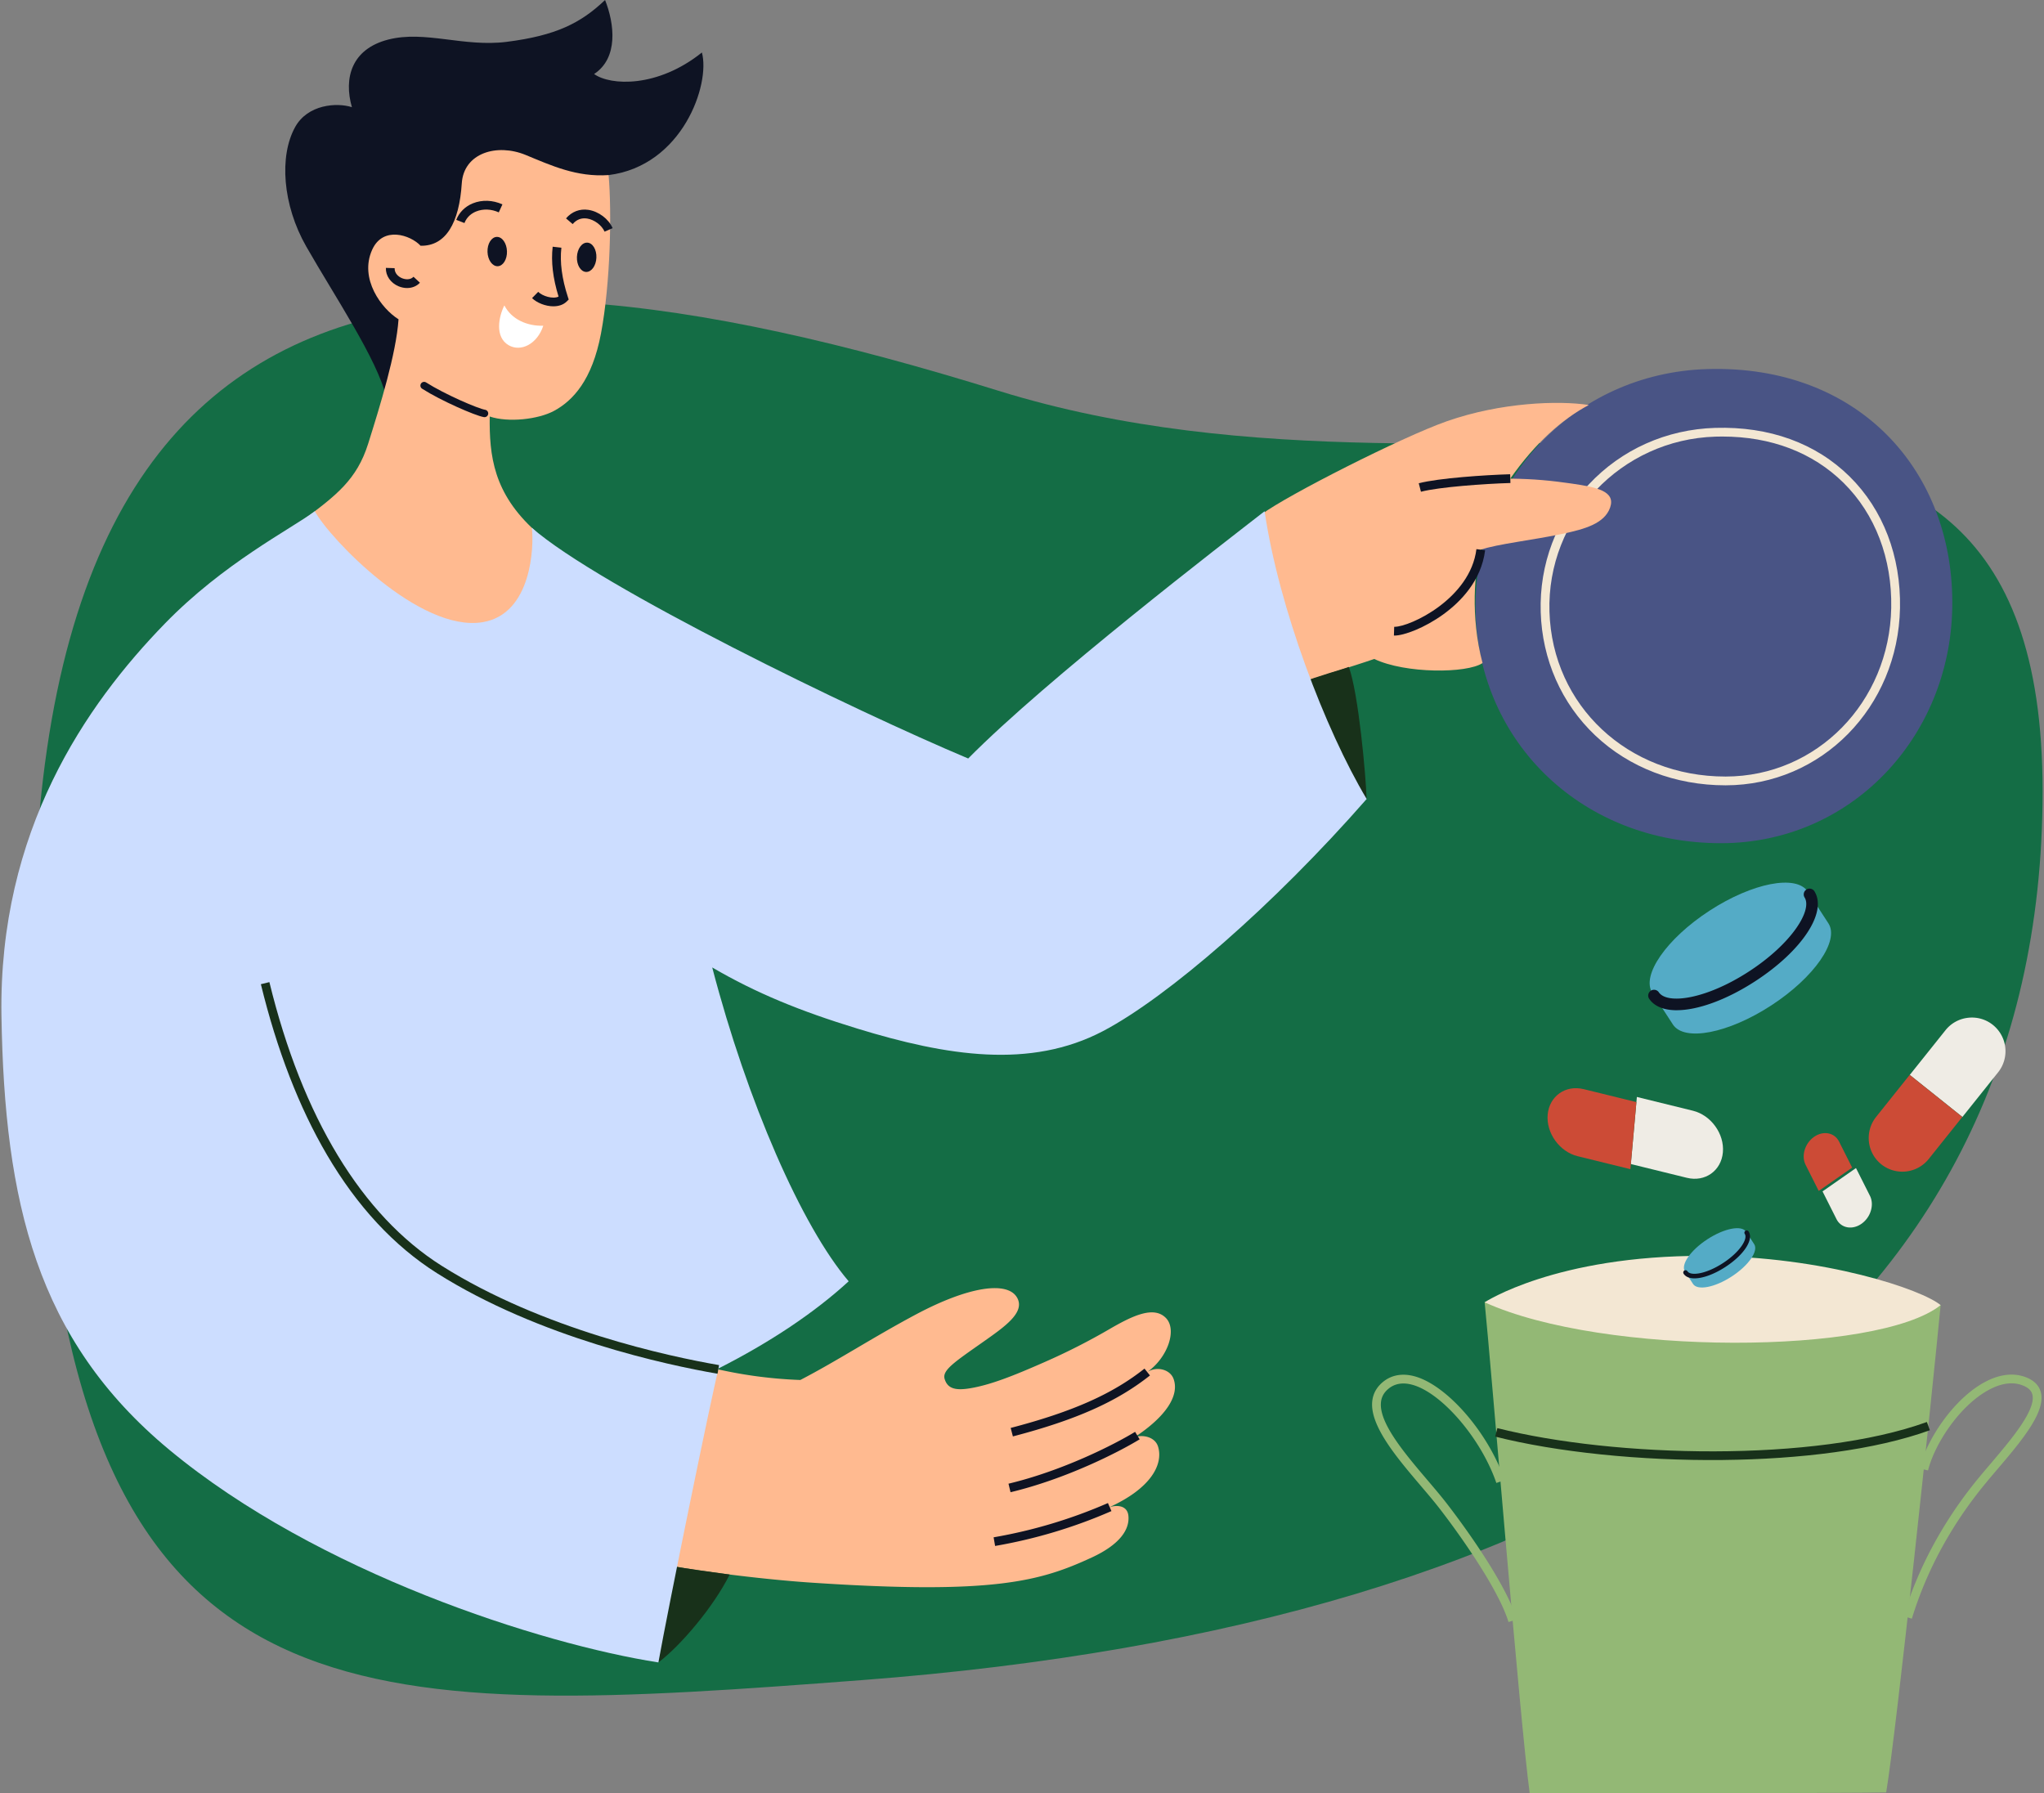 <svg width="220" height="193" fill="none" xmlns="http://www.w3.org/2000/svg"><rect width="100%" height="100%" fill="#808080" stroke="none"/><path d="M5 128.5c5.792 57.963 35.703 56.294 87.796 52.331 78.902-6.003 127.053-37.333 127.053-95.672S161.594 58.861 107.44 42.051C42.352 21.847-5.278 25.664 5 128.5Z" fill="#146D45"/><path d="M159.797 140.168c4.947-2.4 14.223-4.682 24.208-4.686 9.984-.004 20.912 2.948 24.869 4.992-.901 9.472-4.736 45.717-5.86 52.446-3.489.098-34.043.088-38.373.062-1.036-7.585-4.163-46.168-4.844-52.814Z" fill="#93B875"/><path d="M208.874 140.474c-6.744 5.372-36.282 5.523-49.077-.306 0 0 7.615-5.035 23.591-4.998 13.054.03 23.537 3.659 25.486 5.304Z" fill="#F3E7D3"/><path d="M185.45 157.142c-8.87.094-17.909-.845-24.52-2.517l.231-.915c12.641 3.197 34.234 3.694 46.233-.659l.321.887c-5.868 2.129-13.993 3.116-22.265 3.203v.001Z" fill="#18311A"/><path d="m205.777 174.224-.902-.276c1.55-5.067 4.095-9.854 7.565-14.228.534-.673 1.142-1.388 1.785-2.145 2.194-2.579 4.924-5.789 4.527-7.461-.099-.417-.411-.732-.954-.962-1.026-.434-2.208-.324-3.513.327-3.219 1.604-6.019 5.812-6.768 8.79l-.915-.23c.8-3.181 3.803-7.682 7.262-9.405 1.54-.768 3.028-.889 4.302-.351.827.35 1.333.892 1.504 1.613.507 2.138-2.153 5.265-4.726 8.29a82.742 82.742 0 0 0-1.766 2.12c-3.395 4.281-5.886 8.964-7.402 13.918h.001ZM162.361 174.58c-.946-3.146-4.566-8.519-7.378-12.163-.594-.77-1.305-1.607-2.058-2.492-2.564-3.016-5.47-6.434-5.232-9.059.077-.846.47-1.564 1.167-2.133.93-.761 2.127-.962 3.461-.581 3.49.997 7.899 6.106 9.627 11.157l-.893.305c-1.613-4.715-5.815-9.647-8.993-10.554-1.038-.297-1.915-.16-2.605.403-.5.409-.77.896-.823 1.489-.203 2.229 2.567 5.488 5.011 8.362.76.894 1.478 1.739 2.086 2.526 2.998 3.886 6.552 9.203 7.534 12.469l-.904.272v-.001Z" fill="#93B875"/><path d="M41.57 42.734c-.948-4.031-5.534-10.818-8.61-16.205-2.551-4.47-2.928-9.736-1.19-12.86 1.349-2.427 4.462-2.659 6.106-2.134-.896-3.116-.051-6.261 3.91-7.275 3.96-1.014 8.122.833 12.758.243 5.303-.674 7.97-2.016 10.58-4.503 1.017 2.561 1.453 6.241-1.18 7.967 1.76 1.26 6.832 1.508 11.603-2.317.928 3.412-2.087 12.197-10.04 13.194-2.68 2.352-21.128 21.19-23.937 23.89Z" fill="#0E1323"/><path d="M65.504 18.844c.346 3.89.212 11.583-.817 17.045-.949 5.041-3.033 7.237-5.047 8.33-1.702.923-4.939 1.284-6.932.61-.044 4.212.387 8.247 4.914 12.33 1.538 5.368-.975 11.775-7.922 12.627-6.948.852-15.552-10.624-17.184-13.74 3.704-2.732 5.898-4.434 7.114-8.299 1.273-4.051 3.011-9.656 3.266-13.38-1.823-1.137-4.251-4.347-2.84-7.483 1.16-2.582 4.114-1.604 5.216-.433 2.72.055 4.158-2.465 4.431-6.718.21-3.263 3.77-4.334 6.881-3.052 2.756 1.136 5.486 2.404 8.92 2.163Z" fill="#FFBA90"/><path d="M43.818 31.002c-.297 0-.606-.061-.91-.185-.862-.355-1.403-1.134-1.376-1.984l.943.03c-.017.55.398.918.793 1.08.365.151.908.2 1.239-.155l.69.642c-.349.375-.844.571-1.378.571ZM65.073 24.933c-.298-.688-1.108-1.294-1.884-1.412-.61-.092-1.133.109-1.55.597l-.717-.613c.625-.73 1.481-1.056 2.408-.917 1.106.167 2.179.977 2.61 1.97l-.867.375ZM49.989 24.006l-.88-.343c.314-.806.946-1.437 1.78-1.776.988-.402 2.15-.362 3.187.111l-.391.86c-.802-.366-1.691-.401-2.44-.097-.418.17-.976.524-1.256 1.245ZM64.19 27.735c.037-.87-.403-1.596-.981-1.62-.579-.024-1.077.663-1.113 1.534-.036.871.404 1.596.983 1.62.578.024 1.076-.663 1.112-1.534ZM53.568 28.654c.579-.018 1.026-.74.998-1.61-.027-.872-.518-1.564-1.096-1.546-.58.018-1.026.74-.999 1.61.027.872.519 1.564 1.097 1.546ZM59.563 32.969c-.864 0-1.788-.384-2.297-.882l.66-.674c.465.455 1.569.806 2.193.512-.612-1.986-.82-3.747-.634-5.371l.938.107c-.178 1.554.057 3.338.698 5.301l.09.277-.206.204c-.377.374-.897.526-1.442.526Z" fill="#0E1323"/><path d="M58.475 35.059c-1.726.055-3.423-.684-4.189-2.187-.606 1.19-1.056 3.388.445 4.275 1.333.787 3.11-.134 3.744-2.089Z" fill="#fff"/><path d="M210.126 65.44c-.265 13.943-10.902 25.289-24.848 25.314-14.969.028-26.033-10.8-26.454-24.74-.42-13.939 10.402-25.851 24.914-26.29 16.415-.495 26.667 11.075 26.388 25.715Z" fill="#495485"/><path d="M185.714 84.525c-5.387 0-10.365-1.908-14.023-5.375-3.625-3.437-5.707-8.152-5.862-13.277-.154-5.123 1.682-9.998 5.17-13.727 3.527-3.77 8.361-5.934 13.609-6.093 5.825-.173 10.835 1.64 14.484 5.249 3.594 3.553 5.514 8.576 5.409 14.143-.203 10.68-8.437 19.06-18.745 19.08h-.042Zm-.339-37.54c-.245 0-.49.004-.739.011-10.154.307-18.168 8.762-17.864 18.848.306 10.118 8.446 17.736 18.942 17.736h.04c9.789-.018 17.61-7.992 17.803-18.154.1-5.306-1.721-10.084-5.129-13.454-3.307-3.27-7.809-4.987-13.054-4.987h.001Z" fill="#F3E7D3"/><path d="M135.836 55.324c2.692-2.008 15.013-8.269 19.87-9.976 5.833-2.051 12.093-2.256 15.3-1.756-2.894 1.536-5.725 4.047-8.456 7.923 2.654.032 4.5.227 6.668.54 2.693.39 4.686.828 4.084 2.568-.601 1.739-2.764 2.327-5.042 2.816-3.177.682-7.117 1.112-8.879 1.724-.657 2.1-1.146 7.19.189 12.202-1.674 1.125-8.305 1.156-11.656-.44-2.404.836-6.887 2.157-8.268 2.726-.933-3.745-3.538-15.4-3.81-18.327Z" fill="#FFBA90"/><path d="m152.941 52.928-.238-.913c2.155-.561 7.179-.894 9.839-.971l.028.943c-2.813.082-7.66.428-9.629.94ZM150.09 68.408l-.059-.001.03-.943h.042c1.678 0 8.145-3.028 8.808-8.359l.936.116c-.411 3.312-2.679 5.585-4.509 6.91-1.989 1.439-4.205 2.277-5.249 2.277h.001Z" fill="#0E1323"/><path d="M70.579 168.211c3.365.745 11.122 1.756 16.77 2.133 19.6 1.308 24.619-.148 30.153-2.705 3.08-1.423 4.1-3.05 3.949-4.501-.124-1.187-1.384-1.177-2.149-.868 4.67-2.096 5.909-4.713 5.344-6.564-.339-1.113-1.785-1.331-2.576-.985 3.476-2.273 4.898-4.557 4.236-6.328-.369-.986-1.765-1.381-2.824-.719 2.209-1.556 3.237-4.565 2.003-5.821-1.312-1.334-3.6-.234-6.116 1.228a68.652 68.652 0 0 1-6.895 3.503c-3.44 1.518-5.683 2.385-7.727 2.78-1.812.35-2.743.163-3.076-.953-.281-.943 1.13-1.853 4.121-3.961 2.332-1.643 4.536-3.163 3.706-4.735-.991-1.877-5.202-1.287-10.95 1.781-4.59 2.449-8.455 4.985-12.406 7.034a48.112 48.112 0 0 1-9.106-1.201c-.41 1.566-6.056 19.487-6.458 20.881v.001Z" fill="#FFBA90"/><path d="m109.02 154.604-.239-.912c6.645-1.737 10.952-3.647 14.404-6.388l.587.739c-3.561 2.827-7.973 4.789-14.752 6.561ZM108.766 160.611l-.219-.918c5.783-1.383 11.287-4.159 13.626-5.581l.49.806c-2.386 1.451-8 4.283-13.897 5.693ZM107.105 166.394l-.16-.93a53.442 53.442 0 0 0 12.304-3.688l.378.864a54.308 54.308 0 0 1-12.522 3.754Z" fill="#0E1323"/><path d="M145.177 71.78c1.052 2.877 1.835 11.737 1.916 14.216-1.509-1.623-5.625-9.69-6.843-12.574 1.22-.55 4.551-1.467 4.927-1.642ZM70.867 178.931c2.4-1.816 5.932-5.976 7.669-9.461-1.939-.254-4.972-.694-5.879-.857-.745 2.751-1.432 7.348-1.79 10.318Z" fill="#18311A"/><path d="M33.886 55.026c1.566 2.91 11.271 13.07 18.069 11.94 5.306-.883 5.529-8.213 5.29-10.16 7.259 6.366 34.746 19.696 46.966 24.832 8.423-8.537 27.674-23.324 31.9-26.612 1.528 10.39 6.521 23.492 10.986 30.97-10.025 11.452-21.445 21.339-28.366 24.977-7.834 4.118-16.824 2.686-26.459-.266-6.184-1.895-10.876-3.814-15.613-6.578 3.77 14.446 9.649 27.88 14.686 33.778-3.693 3.393-8.513 6.598-14.003 9.379-.8 3.12-5.416 25.74-6.477 31.644-12.583-1.96-36.696-9.653-52.648-22.891C3.9 144.157.483 129.305.157 109.358-.17 89.412 9.26 75.845 17.737 67.125c6.352-6.533 13.51-10.145 16.15-12.1l-.001.001Z" fill="#CDF"/><path d="M77.231 147.859c-5.41-.936-19.186-3.866-30.21-10.831-4.597-2.904-8.578-7.188-11.831-12.733-2.99-5.093-5.382-11.272-7.112-18.364l.917-.224c3.548 14.551 9.956 25.106 18.53 30.523 10.882 6.875 24.512 9.772 29.868 10.699l-.162.93Z" fill="#18311A"/><path d="M52.148 44.5c-.833-.133-4.5-1.72-6.5-3" stroke="#0E1323" stroke-width=".8" stroke-linecap="round"/><path d="M194.582 95.976c-1.223-1.879-5.96-.963-10.581 2.043-4.623 3.007-7.379 6.969-6.156 8.845l2.21 3.4c1.223 1.88 5.96.964 10.58-2.043 4.624-3.007 7.38-6.968 6.157-8.844l-2.21-3.4Z" fill="#54ABC6"/><path d="M180.476 108.734c-1.378 0-2.437-.411-2.992-1.265a.626.626 0 0 1 1.047-.683c.886 1.361 5.095.779 9.716-2.228 4.623-3.007 6.86-6.619 5.974-7.98a.626.626 0 0 1 1.047-.682c1.456 2.237-1.27 6.413-6.341 9.709-3.138 2.04-6.22 3.126-8.457 3.126l.006.003Z" fill="#0E1323"/><path d="M187.938 132.576c-.481-.739-2.344-.379-4.161.803-1.818 1.183-2.902 2.74-2.421 3.478l.869 1.337c.481.739 2.344.379 4.161-.803 1.819-1.183 2.902-2.74 2.421-3.478l-.869-1.337Z" fill="#54ABC6"/><path d="M182.388 137.593c-.542 0-.958-.162-1.176-.498a.245.245 0 1 1 .411-.268c.349.535 2.004.306 3.821-.877 1.818-1.182 2.698-2.603 2.35-3.137a.245.245 0 1 1 .411-.269c.573.88-.499 2.522-2.493 3.818-1.234.803-2.446 1.23-3.326 1.23l.002.001Z" fill="#0E1323"/><path d="m205.555 115.693 3.848-4.815a3.606 3.606 0 0 1 2.431-1.333 3.597 3.597 0 0 1 2.663.766 3.636 3.636 0 0 1 .57 5.095l-3.848 4.815-5.664-4.528Z" fill="#EFECE5"/><path d="m201.921 120.224 3.621-4.531 5.665 4.528-3.621 4.531a3.637 3.637 0 0 1-5.095.569 3.636 3.636 0 0 1-.57-5.094v-.003Z" fill="#CC4B36"/><path d="m176.18 118.067 6.033 1.483c.977.241 1.827.863 2.411 1.677.586.813.903 1.812.813 2.805-.177 1.984-1.919 3.217-3.87 2.739l-6.033-1.483.646-7.221Z" fill="#EFECE5"/><path d="m170.453 117.226 5.677 1.395-.647 7.219-5.677-1.395c-1.95-.478-3.403-2.495-3.226-4.48.178-1.984 1.92-3.217 3.87-2.738l.003-.001Z" fill="#CC4B36"/><path d="m199.763 125.72 1.504 2.988c.243.484.262 1.064.095 1.611a2.648 2.648 0 0 1-1.011 1.402c-.989.69-2.197.465-2.684-.502l-1.504-2.988 3.6-2.511Z" fill="#EFECE5"/><path d="m197.938 122.862 1.415 2.811-3.599 2.511-1.415-2.812c-.487-.966-.075-2.322.913-3.012.989-.691 2.198-.465 2.684.501l.002.001Z" fill="#CC4B36"/></svg>